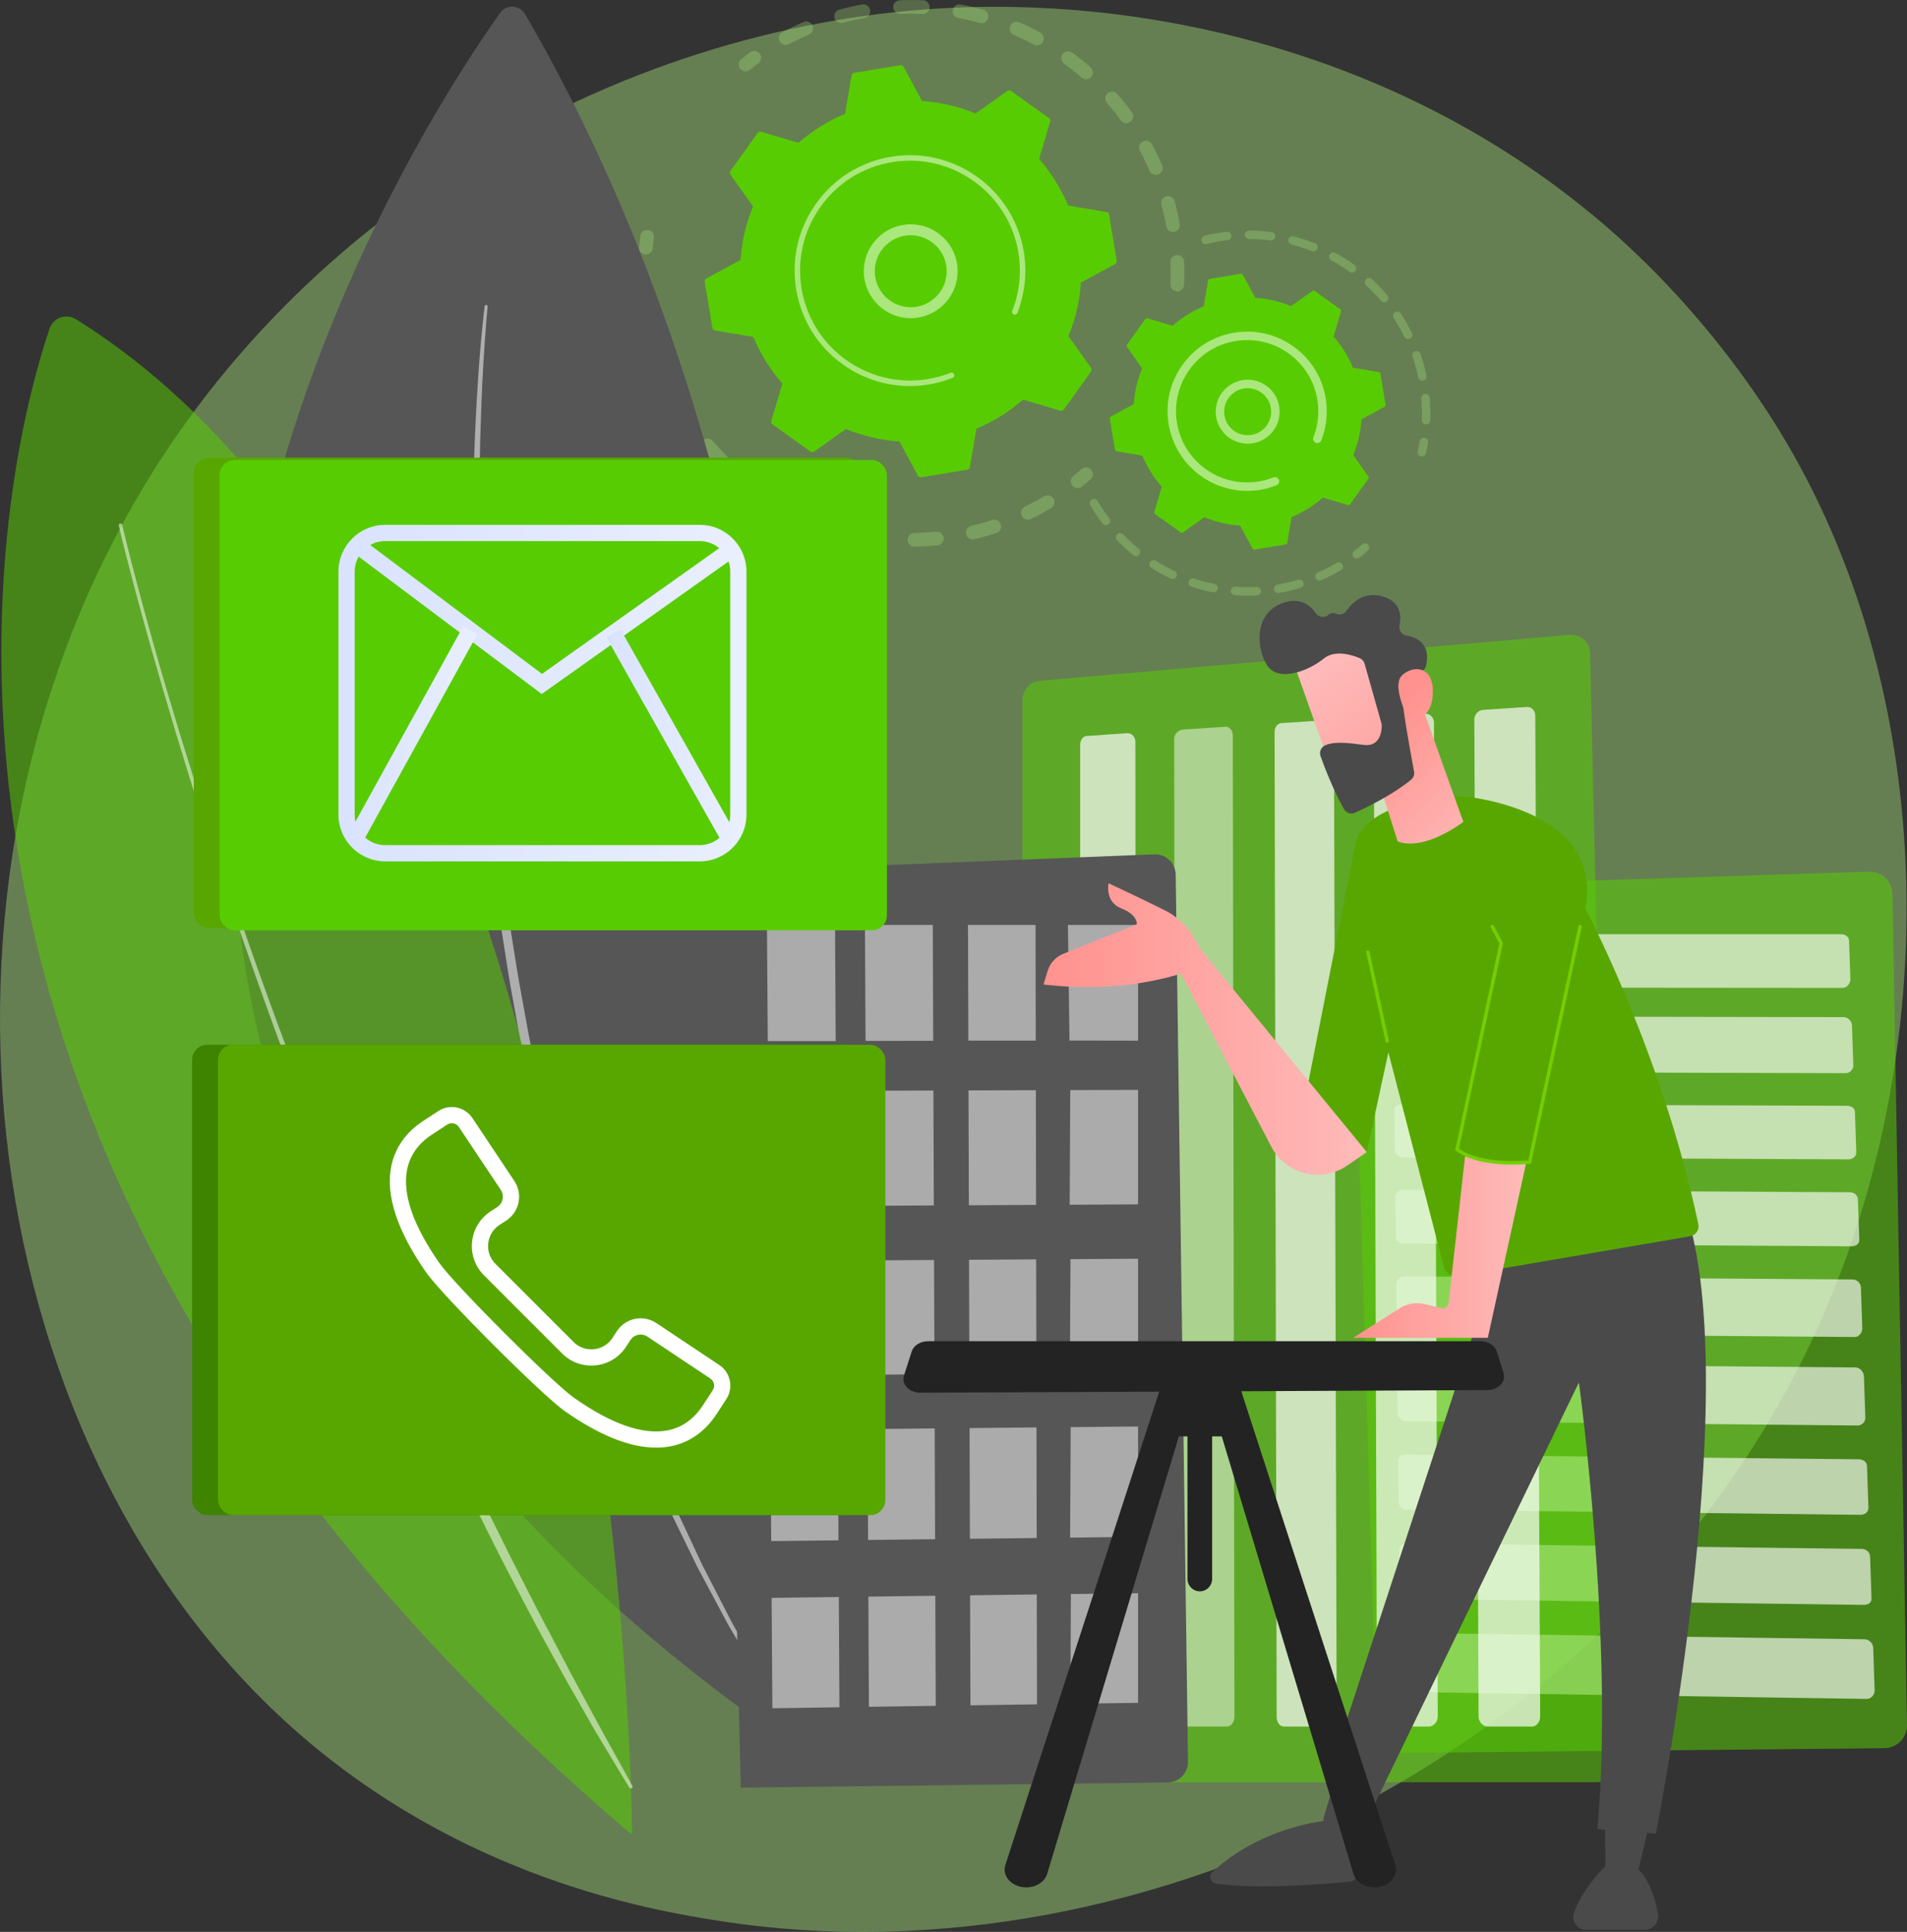 <?xml version="1.0" encoding="UTF-8"?>
<svg id="Layer_2" data-name="Layer 2" xmlns="http://www.w3.org/2000/svg" xmlns:xlink="http://www.w3.org/1999/xlink" viewBox="0 0 2753.45 2788.56">
  <rect x="0" y="0" width="2753.45" height="2788.56" fill="#333333" stroke="none"/>
  <defs>
    <style>
      .cls-1 {
        opacity: .68;
      }

      .cls-2 {
        opacity: .52;
      }

      .cls-2, .cls-3, .cls-4, .cls-5, .cls-6, .cls-7, .cls-8, .cls-9, .cls-10, .cls-11, .cls-12, .cls-13, .cls-14, .cls-15, .cls-16, .cls-17, .cls-18, .cls-19, .cls-20, .cls-21, .cls-22, .cls-23 {
        stroke-width: 0px;
      }

      .cls-2, .cls-13, .cls-18 {
        fill: #fff;
      }

      .cls-3 {
        fill: url(#linear-gradient);
      }

      .cls-4 {
        opacity: .42;
      }

      .cls-4, .cls-10 {
        fill: #aae77d;
      }

      .cls-24 {
        opacity: .5;
      }

      .cls-5 {
        fill: url(#linear-gradient-6);
      }

      .cls-6 {
        fill: #74ce00;
      }

      .cls-7 {
        opacity: .53;
      }

      .cls-7, .cls-23 {
        fill: #58cc02;
      }

      .cls-25 {
        opacity: .64;
      }

      .cls-8 {
        fill: #58a700;
      }

      .cls-9 {
        fill: url(#linear-gradient-5);
      }

      .cls-11 {
        fill: #232323;
      }

      .cls-12 {
        fill: #3e8400;
      }

      .cls-26 {
        opacity: .3;
      }

      .cls-14 {
        fill: url(#linear-gradient-2);
      }

      .cls-15 {
        fill: url(#linear-gradient-7);
      }

      .cls-16 {
        fill: url(#linear-gradient-3);
      }

      .cls-17 {
        fill: url(#linear-gradient-9);
      }

      .cls-18 {
        opacity: .7;
      }

      .cls-19 {
        fill: #565656;
      }

      .cls-20 {
        fill: url(#linear-gradient-8);
      }

      .cls-21 {
        fill: url(#linear-gradient-4);
      }

      .cls-22 {
        fill: #4a4a4a;
      }
    </style>
    <linearGradient id="linear-gradient" x1="488.69" y1="1000.45" x2="1077.81" y2="1000.45" gradientUnits="userSpaceOnUse">
      <stop offset="0" stop-color="#dae3fe"/>
      <stop offset="1" stop-color="#e9effd"/>
    </linearGradient>
    <linearGradient id="linear-gradient-2" x1="508.43" y1="889.67" x2="1062.8" y2="889.67" xlink:href="#linear-gradient"/>
    <linearGradient id="linear-gradient-3" x1="875.53" y1="1064.84" x2="1066.22" y2="1064.84" gradientTransform="translate(648.62 -339.66) rotate(29.43)" xlink:href="#linear-gradient"/>
    <linearGradient id="linear-gradient-4" x1="501.4" y1="1061.42" x2="689.28" y2="1061.42" gradientTransform="translate(1237.18 27.45) rotate(61.12)" xlink:href="#linear-gradient"/>
    <linearGradient id="linear-gradient-5" x1="-6187.17" y1="1798.61" x2="-5937.25" y2="1798.61" gradientTransform="translate(-3983.41) rotate(-180) scale(1 -1)" gradientUnits="userSpaceOnUse">
      <stop offset="0" stop-color="#febbba"/>
      <stop offset="1" stop-color="#ff928e"/>
    </linearGradient>
    <linearGradient id="linear-gradient-6" x1="-5956.86" y1="1485.32" x2="-5490.15" y2="1485.32" xlink:href="#linear-gradient-5"/>
    <linearGradient id="linear-gradient-7" x1="-6124.88" y1="1223.56" x2="-5962.46" y2="1056.91" xlink:href="#linear-gradient-5"/>
    <linearGradient id="linear-gradient-8" x1="-5889.32" y1="951.92" x2="-6091.83" y2="1219.81" xlink:href="#linear-gradient-5"/>
    <linearGradient id="linear-gradient-9" x1="-6185.91" y1="1164.07" x2="-6023.49" y2="997.43" xlink:href="#linear-gradient-5"/>
  </defs>
  <g id="Illustration">
    <g>
      <path class="cls-4" d="m2637.42,1887.07c-267.08,628.87-978.52,981.16-1595.49,886.13-100.39-15.46-375.62-61.53-619.3-278.84C-46.46,2076.03-146.78,1247.67,231.63,663.9,507.04,239.03,1000.74-1.82,1469.86,10.22c101.05,2.59,488.3,18.59,828.63,299.22,49.99,41.22,160.24,139.17,259.61,294.55,233.33,364.88,253.38,873.23,79.32,1283.08Z"/>
      <g>
        <g>
          <g class="cls-26">
            <path class="cls-10" d="m1699.37,420.63c-5.45-.22-9.69-4.82-9.46-10.27.43-10.59.42-21.35-.06-32-.24-5.39,3.88-9.95,9.24-10.29.06,0,.13,0,.19-.01,5.45-.24,10.06,3.98,10.3,9.43.5,11.2.52,22.54.06,33.68-.21,5.1-4.25,9.13-9.23,9.45-.34.02-.69.03-1.04.01Zm-15.38-93.92c-1.92-10.47-4.3-20.97-7.09-31.19-1.43-5.26,1.67-10.69,6.93-12.13,5.29-1.42,10.69,1.67,12.13,6.94,2.93,10.76,5.44,21.8,7.46,32.82.98,5.37-2.57,10.51-7.94,11.49-.39.07-.78.12-1.16.14-4.93.31-9.42-3.1-10.33-8.08Zm-24.2-80.24c-4.19-9.76-8.85-19.45-13.87-28.82-2.57-4.81-.76-10.8,4.05-13.37,4.81-2.57,10.79-.76,13.37,4.05,5.28,9.86,10.19,20.07,14.6,30.35,2.15,5.01-.17,10.82-5.18,12.97-1.07.46-2.17.71-3.27.78-4.05.26-8.01-2.02-9.7-5.96Zm-41.54-72.81c-6.27-8.59-12.99-17-19.97-25.01-3.58-4.11-3.15-10.35.96-13.94,4.12-3.58,10.35-3.15,13.94.96,7.35,8.43,14.42,17.29,21.02,26.32,3.22,4.4,2.26,10.58-2.15,13.8-1.58,1.15-3.38,1.77-5.19,1.88-3.26.21-6.54-1.2-8.61-4.03Zm-56.73-61.74c-8-6.96-16.42-13.68-25.01-19.96-4.4-3.22-5.36-9.4-2.14-13.8,3.22-4.41,9.4-5.36,13.8-2.14,9.04,6.61,17.9,13.68,26.32,21,4.12,3.58,4.55,9.82.97,13.93-1.8,2.07-4.28,3.21-6.83,3.38-2.5.16-5.07-.63-7.11-2.41Zm-68.98-47.65c-9.36-5.03-19.05-9.71-28.8-13.93-5.01-2.16-7.31-7.98-5.15-12.98,2.16-5.01,7.98-7.31,12.99-5.15,10.27,4.44,20.47,9.37,30.31,14.66,4.8,2.58,6.61,8.57,4.03,13.38-1.68,3.12-4.79,4.97-8.09,5.18-1.78.11-3.61-.25-5.29-1.16Zm-366.75-4.6c-2.57-4.81-.75-10.8,4.07-13.36,9.86-5.26,20.09-10.16,30.39-14.56,5.02-2.14,10.82.19,12.96,5.2,2.14,5.01-.19,10.82-5.2,12.96-9.78,4.18-19.49,8.83-28.85,13.82-1.28.68-2.65,1.06-4.02,1.14-3.75.24-7.47-1.68-9.35-5.21Zm288.97-26.56c-10.24-2.82-20.72-5.23-31.16-7.15-5.37-.99-8.91-6.15-7.92-11.51.99-5.37,6.14-8.88,11.51-7.92,10.99,2.03,22.03,4.57,32.81,7.54,5.26,1.45,8.35,6.88,6.9,12.15-1.15,4.17-4.81,6.98-8.9,7.24-1.06.07-2.16-.04-3.25-.34Zm-209.77-7.17c-1.42-5.26,1.69-10.69,6.96-12.11,10.79-2.91,21.84-5.4,32.86-7.4,5.37-1,10.51,2.59,11.48,7.96.97,5.37-2.59,10.51-7.96,11.48-10.47,1.9-20.97,4.26-31.22,7.03-.65.18-1.31.28-1.96.32-4.59.29-8.9-2.67-10.15-7.28Zm127-5.82c-10.6-.46-21.36-.46-31.99-.01-5.45.23-10.06-4-10.29-9.45-.23-5.38,3.89-9.93,9.24-10.27.07,0,.14,0,.21,0,11.18-.48,22.51-.47,33.67,0,5.45.24,9.68,4.84,9.44,10.29-.22,5.09-4.26,9.12-9.23,9.43-.35.02-.7.03-1.06.01Z"/>
            <path class="cls-10" d="m1077.14,102.9c1.94-.12,3.87-.82,5.51-2.12,3.99-3.17,8.11-6.3,12.25-9.32,4.41-3.21,5.37-9.4,2.16-13.8-3.21-4.41-9.4-5.38-13.8-2.15-4.35,3.18-8.69,6.47-12.89,9.81-4.27,3.39-4.99,9.61-1.6,13.88,2.09,2.64,5.25,3.92,8.37,3.72Z"/>
          </g>
          <g class="cls-26">
            <path class="cls-10" d="m933.15,367.37c4.76-.3,8.73-4.02,9.2-8.91.48-5.07,1.08-10.21,1.78-15.29.74-5.41-3.03-10.39-8.44-11.13-5.43-.75-10.39,3.04-11.13,8.44-.73,5.34-1.37,10.76-1.88,16.1-.52,5.43,3.46,10.25,8.89,10.77.53.05,1.06.06,1.58.02Z"/>
            <path class="cls-10" d="m1320.6,789.03c-5.45.08-9.94-4.28-10.02-9.74-.08-5.45,4.28-9.93,9.73-10.02,10.38-.15,20.92-.74,31.45-1.77,5.4-.54,10.26,3.45,10.79,8.88s-3.44,10.26-8.87,10.79c-4.56.44-9.11.81-13.64,1.1-6.47.41-13.01.67-19.43.76Zm74.28-18.03c-1.26-5.31,2.03-10.63,7.33-11.89,10.19-2.42,20.39-5.29,30.31-8.54,5.17-1.71,10.76,1.13,12.46,6.31,1.7,5.18-1.13,10.76-6.31,12.46-10.45,3.42-21.18,6.45-31.91,8.99-.56.13-1.11.21-1.66.25-4.71.3-9.1-2.83-10.23-7.58Zm-128.03,15.11c-10.91-1.35-21.91-3.18-32.69-5.44-5.34-1.12-8.76-6.36-7.63-11.7,1.12-5.34,6.36-8.75,11.7-7.63,10.24,2.16,20.68,3.89,31.04,5.17,5.41.67,9.26,5.6,8.6,11.01-.59,4.79-4.52,8.35-9.17,8.65-.6.04-1.22.02-1.85-.05Zm208.51-41.55c-2.39-4.9-.36-10.82,4.54-13.21,9.4-4.59,18.71-9.63,27.68-14.99,4.69-2.8,10.75-1.27,13.54,3.41,2.8,4.68,1.27,10.74-3.41,13.54-9.45,5.64-19.25,10.96-29.15,15.79-1.2.58-2.45.91-3.7.99-3.88.25-7.7-1.82-9.51-5.53Zm-292.94,21.44c-10.34-3.71-20.66-7.91-30.68-12.5-4.96-2.27-7.14-8.12-4.88-13.09,2.27-4.96,8.13-7.15,13.09-4.88,9.52,4.35,19.33,8.35,29.14,11.87,5.14,1.84,7.8,7.5,5.96,12.63-1.37,3.83-4.86,6.28-8.67,6.52-1.31.08-2.65-.09-3.96-.56Zm-77.98-38.14c-9.3-5.89-18.46-12.25-27.22-18.89-4.35-3.3-5.2-9.49-1.91-13.84,3.3-4.35,9.49-5.21,13.84-1.91,8.33,6.31,17.03,12.35,25.87,17.95,4.61,2.92,5.98,9.02,3.06,13.63-1.76,2.78-4.68,4.38-7.72,4.57-2.01.13-4.08-.36-5.9-1.52Zm-67.82-54.23c-7.8-7.78-15.36-15.98-22.46-24.36-3.53-4.16-3.01-10.39,1.15-13.92,4.17-3.53,10.4-3.01,13.92,1.15,6.75,7.97,13.93,15.75,21.34,23.15,3.86,3.85,3.87,10.11.01,13.97-1.77,1.77-4.04,2.73-6.36,2.88-2.73.17-5.52-.78-7.61-2.87Zm-54.37-67.73c-5.91-9.3-11.49-18.96-16.58-28.71-2.53-4.83-.65-10.8,4.18-13.33,4.83-2.52,10.8-.65,13.33,4.18,4.84,9.26,10.13,18.43,15.75,27.26,2.93,4.6,1.57,10.71-3.04,13.63-1.45.92-3.06,1.42-4.66,1.52-3.48.22-6.97-1.41-8.97-4.56Zm-38.18-78.06c-3.7-10.35-7.01-20.99-9.84-31.63-1.4-5.27,1.74-10.68,7.01-12.08,5.26-1.39,10.68,1.74,12.08,7.01,2.68,10.11,5.83,20.22,9.35,30.05,1.84,5.13-.83,10.79-5.97,12.63-.89.32-1.8.51-2.71.56-4.28.27-8.4-2.29-9.92-6.53Zm-20.09-84.45c-1-8.04-1.77-16.2-2.29-24.27-.19-2.92-.34-5.84-.46-8.75-.23-5.45,3.93-10.15,9.46-10.28,5.45-.23,10.05,4.01,10.28,9.46.12,2.76.26,5.54.44,8.32.49,7.67,1.22,15.43,2.17,23.07.68,5.41-3.16,10.35-8.57,11.02-.2.02-.41.05-.61.06-5.17.33-9.77-3.42-10.42-8.63Z"/>
            <path class="cls-10" d="m1556.58,704.6c1.96-.12,3.9-.83,5.55-2.15,4.17-3.35,8.35-6.84,12.42-10.39,4.11-3.59,4.54-9.83.95-13.94-3.59-4.11-9.82-4.54-13.94-.95-3.87,3.37-7.84,6.69-11.8,9.87-4.25,3.41-4.94,9.63-1.53,13.88,2.09,2.61,5.24,3.87,8.34,3.68Z"/>
          </g>
          <g>
            <path class="cls-23" d="m1575.24,536.3c1.15-1.6,1.15-3.75,0-5.36l-32.54-45.8c10-24.26,16.2-50.29,17.98-77.23l49.37-26.74c1.73-.94,2.68-2.87,2.36-4.81l-11.03-66.48c-.32-1.94-1.84-3.47-3.78-3.8l-55.36-9.37c-10.38-24.93-24.65-47.56-41.94-67.29l16.01-53.85c.56-1.89-.14-3.92-1.74-5.07l-54.81-39.22c-1.6-1.15-3.75-1.15-5.36,0l-45.8,32.54c-24.26-10-50.29-16.2-77.23-17.98l-26.74-49.37c-.94-1.73-2.87-2.68-4.81-2.36l-66.49,11.03c-1.94.32-3.47,1.84-3.8,3.78l-9.37,55.36c-24.93,10.38-47.56,24.65-67.29,41.94l-53.85-16.01c-1.89-.56-3.92.14-5.07,1.74l-39.22,54.81c-1.15,1.6-1.15,3.75,0,5.36l32.54,45.8c-10,24.26-16.2,50.29-17.98,77.23l-49.37,26.74c-1.73.94-2.68,2.87-2.36,4.81l11.03,66.49c.32,1.94,1.84,3.47,3.78,3.8l55.36,9.37c10.38,24.93,24.65,47.56,41.94,67.29l-16.01,53.85c-.56,1.89.14,3.92,1.74,5.07l54.81,39.22c1.6,1.15,3.75,1.15,5.36,0l45.8-32.54c24.26,10,50.29,16.2,77.23,17.98l26.74,49.37c.94,1.73,2.87,2.68,4.81,2.35l66.49-11.03c1.94-.32,3.47-1.84,3.8-3.78l9.37-55.36c24.93-10.38,47.56-24.65,67.29-41.94l53.85,16.01c1.89.56,3.92-.14,5.07-1.74l39.22-54.81Z"/>
            <path class="cls-10" d="m1309.37,459.03c-37.22-3.1-64.99-35.89-61.9-73.12,1.5-18.03,9.93-34.4,23.74-46.09,13.81-11.69,31.34-17.31,49.38-15.8,37.22,3.1,64.99,35.9,61.9,73.12-2.82,33.87-30.22,59.9-63.17,62-3.27.21-6.59.18-9.95-.1Zm-27.95-107.15c-10.59,8.96-17.05,21.51-18.2,35.34-2.37,28.54,18.92,53.69,47.46,56.06,28.55,2.38,53.69-18.92,56.06-47.46,2.37-28.54-18.92-53.69-47.46-56.06-2.59-.21-5.16-.24-7.7-.08-11.05.7-21.55,4.91-30.16,12.19Z"/>
            <path class="cls-10" d="m1324.14,556.86c5.66-.36,11.33-1.01,17.01-1.95h0c1.78-.3,3.57-.62,5.34-.97,8.75-1.74,17.35-4.18,25.67-7.27.11-.04.23-.08.34-.13.32-.12.64-.24.96-.37.62-.24,1.25-.48,1.87-.73,1.63-.64,2.6-2.26,2.49-3.92-.03-.4-.12-.81-.27-1.21-.8-2.03-3.1-3.02-5.13-2.22-10.44,4.13-21.4,7.16-32.56,9.01-55.47,9.21-109.09-11.7-144.13-50.71-19.5-21.7-33.24-49.01-38.35-79.86-.9-5.41-1.52-10.82-1.86-16.22-2.3-36.33,7.88-72.05,29.35-102.06,24.66-34.47,61.27-57.27,103.08-64.2,86.35-14.31,168.18,44.26,182.49,130.57.88,5.32,1.49,10.67,1.83,16.02,1.47,23.18-2.15,46.42-10.68,68.04-.22.56-.3,1.14-.27,1.7.09,1.48,1.02,2.85,2.49,3.43,2.03.79,4.33-.19,5.13-2.23,8.95-22.7,12.76-47.1,11.22-71.43-.35-5.61-.99-11.23-1.92-16.81-15.03-90.61-100.99-152.1-191.58-137.08-43.89,7.28-82.32,31.22-108.21,67.4-22.54,31.5-33.23,69-30.81,107.14.36,5.67,1.01,11.35,1.95,17.03,7.28,43.9,31.22,82.33,67.4,108.22,31.51,22.54,69.02,33.23,107.17,30.81Z"/>
          </g>
        </g>
        <g>
          <g class="cls-26">
            <path class="cls-10" d="m2053.28,659.03c2.63-.17,4.95-2.04,5.56-4.75,1.14-5.05,2.15-10.21,2.98-15.32.54-3.32-1.71-6.46-5.04-7.01-3.33-.56-6.46,1.71-7.01,5.04-.8,4.87-1.75,9.79-2.84,14.61-.74,3.28,1.32,6.55,4.61,7.29.58.13,1.17.17,1.73.13Z"/>
            <path class="cls-10" d="m2058.75,612.51c-3.37-.13-5.99-2.96-5.86-6.33.32-8.5.22-17.11-.32-25.59-.11-1.79-.25-3.58-.4-5.38-.28-3.35,2.21-6.31,5.57-6.59,3.18-.14,6.31,2.21,6.59,5.57.16,1.88.3,3.76.42,5.63.56,8.89.68,17.92.34,26.84-.12,3.15-2.62,5.66-5.7,5.85-.21.01-.41.01-.63,0Zm-11.07-67.96c-2.11-10.09-4.87-20.14-8.19-29.87-1.09-3.19.61-6.65,3.8-7.74,3.17-1.08,6.66.61,7.75,3.8,3.49,10.2,6.37,20.73,8.59,31.31.69,3.3-1.42,6.53-4.72,7.22-.29.06-.58.1-.87.11-2.98.19-5.72-1.83-6.35-4.84Zm-20.02-58.51c-4.51-9.25-9.65-18.32-15.28-26.95-1.84-2.82-1.04-6.6,1.78-8.44,2.83-1.84,6.6-1.05,8.44,1.77,5.91,9.05,11.3,18.56,16.03,28.26,1.48,3.03.22,6.68-2.81,8.16-.74.36-1.51.56-2.29.6-2.39.15-4.75-1.12-5.87-3.41Zm-33.78-51.8c-6.65-7.87-13.86-15.41-21.41-22.38-2.48-2.29-2.63-6.15-.34-8.62,2.28-2.47,6.14-2.63,8.62-.34,7.92,7.32,15.47,15.21,22.45,23.47,2.17,2.57,1.85,6.42-.72,8.6-1.04.87-2.28,1.34-3.54,1.42-1.86.12-3.75-.61-5.05-2.15Zm-45.41-41.98c-8.37-6.02-17.18-11.57-26.2-16.51-2.95-1.62-4.04-5.32-2.42-8.28,1.62-2.96,5.32-4.05,8.28-2.42,9.46,5.18,18.7,11,27.47,17.3,2.73,1.97,3.36,5.78,1.39,8.51-1.11,1.54-2.81,2.42-4.57,2.53-1.36.09-2.75-.28-3.95-1.13Zm-54.22-29.69c-9.57-3.8-19.46-7.03-29.41-9.61-3.26-.84-5.22-4.18-4.37-7.43.85-3.26,4.16-5.21,7.44-4.38,10.43,2.7,20.81,6.1,30.85,10.08,3.13,1.25,4.66,4.79,3.42,7.92-.9,2.27-3.01,3.7-5.29,3.84-.87.06-1.77-.07-2.64-.42Zm-59.81-15.52c-10.18-1.33-20.57-2.04-30.9-2.1-3.37-.02-6.08-2.77-6.06-6.14.02-3.37,2.76-6.03,6.14-6.07,10.83.07,21.73.81,32.4,2.21,3.34.44,5.7,3.5,5.26,6.84-.38,2.94-2.8,5.11-5.66,5.3-.39.02-.78.01-1.18-.04Zm-99.7.62c-.8-3.27,1.21-6.57,4.48-7.37,9.06-2.21,18.4-3.96,27.73-5.2,1.42-.2,2.83-.37,4.25-.54,3.32-.49,6.38,2.01,6.76,5.36.39,3.35-2.01,6.37-5.36,6.76-1.33.15-2.66.32-4.01.51-8.93,1.19-17.84,2.86-26.48,4.96-.36.09-.71.14-1.06.16-2.9.18-5.6-1.73-6.31-4.64Z"/>
          </g>
          <g class="cls-26">
            <path class="cls-10" d="m1814.79,859.42c-10.62.54-21.36.42-31.93-.32-3.36-.24-5.89-3.15-5.65-6.52.24-3.36,3.18-5.86,6.52-5.65,10.08.71,20.33.82,30.46.31,3.36-.17,6.23,2.42,6.4,5.78.17,3.34-2.38,6.19-5.7,6.4,0,0-.06,0-.08,0Zm24.71-8.51c-.57-3.32,1.66-6.47,4.98-7.04,9.99-1.72,19.97-4.06,29.68-6.96,3.21-.95,6.63.87,7.59,4.1.97,3.23-.87,6.62-4.1,7.59-10.17,3.04-20.63,5.49-31.1,7.29-.22.04-.44.06-.66.08-3.07.19-5.85-1.95-6.39-5.06Zm-88.33,3.98c-10.44-2.05-20.84-4.75-30.92-8.03-3.2-1.04-4.96-4.49-3.91-7.69,1.04-3.21,4.47-4.95,7.69-3.91,9.61,3.13,19.53,5.71,29.49,7.67,3.31.65,5.46,3.86,4.81,7.16-.55,2.78-2.9,4.74-5.6,4.92-.51.03-1.04,0-1.56-.1Zm148.44-20.45c-1.35-3.08.05-6.68,3.14-8.04,9.28-4.07,18.4-8.75,27.11-13.92,2.9-1.71,6.64-.76,8.36,2.13,1.72,2.9.76,6.64-2.13,8.36-9.13,5.42-18.7,10.33-28.43,14.6-.67.29-1.37.46-2.06.5-2.49.16-4.92-1.23-5.97-3.64Zm-209.06.7c-9.62-4.49-19.06-9.61-28.07-15.23-2.86-1.78-3.73-5.55-1.95-8.41,1.78-2.86,5.54-3.74,8.41-1.95,8.59,5.36,17.6,10.25,26.78,14.53,3.05,1.42,4.37,5.05,2.95,8.11-.97,2.09-2.99,3.37-5.15,3.51-.98.06-2-.11-2.96-.56Zm-54.11-33.72c-8.28-6.67-16.23-13.91-23.62-21.51-2.35-2.41-2.3-6.27.12-8.62,2.41-2.35,6.27-2.3,8.63.11,7.05,7.24,14.64,14.14,22.54,20.51,2.62,2.11,3.03,5.96.92,8.58-1.12,1.38-2.72,2.15-4.37,2.26-1.47.09-2.98-.34-4.21-1.34Zm-44.48-45.71c-6.45-8.47-12.43-17.41-17.78-26.56-1.7-2.91-.72-6.65,2.19-8.35,2.91-1.7,6.64-.71,8.34,2.19,5.1,8.73,10.8,17.25,16.95,25.32,2.04,2.68,1.52,6.51-1.16,8.55-.99.76-2.14,1.16-3.3,1.24-1.97.12-3.96-.7-5.25-2.39Z"/>
            <path class="cls-10" d="m1959.43,806.12c1.17-.07,2.34-.49,3.34-1.26,4.13-3.19,8.18-6.52,12.05-9.9,2.54-2.21,2.8-6.07.59-8.61-2.22-2.53-6.07-2.8-8.61-.59-3.69,3.22-7.56,6.4-11.5,9.45-2.67,2.06-3.15,5.89-1.09,8.56,1.29,1.66,3.26,2.48,5.22,2.36Z"/>
          </g>
          <g>
            <path class="cls-23" d="m1975.62,691.12c.77-1.07.77-2.51,0-3.59l-21.77-30.65c6.69-16.23,10.84-33.65,12.03-51.68l33.04-17.89c1.16-.63,1.79-1.92,1.58-3.22l-7.38-44.49c-.21-1.3-1.23-2.32-2.53-2.54l-37.05-6.27c-6.94-16.68-16.49-31.83-28.07-45.03l10.71-36.04c.38-1.26-.09-2.63-1.16-3.39l-36.68-26.24c-1.07-.77-2.51-.77-3.59,0l-30.65,21.77c-16.23-6.69-33.65-10.84-51.68-12.03l-17.89-33.04c-.63-1.16-1.92-1.79-3.22-1.58l-44.49,7.38c-1.3.22-2.32,1.23-2.54,2.53l-6.27,37.05c-16.68,6.94-31.83,16.49-45.03,28.07l-36.04-10.72c-1.26-.38-2.63.09-3.39,1.16l-26.24,36.68c-.77,1.07-.77,2.51,0,3.59l21.77,30.65c-6.69,16.23-10.84,33.65-12.03,51.68l-33.04,17.89c-1.16.63-1.79,1.92-1.58,3.22l7.38,44.49c.22,1.3,1.23,2.32,2.53,2.54l37.05,6.27c6.94,16.68,16.49,31.83,28.07,45.03l-10.71,36.04c-.38,1.26.09,2.63,1.16,3.39l36.68,26.24c1.07.77,2.51.77,3.59,0l30.65-21.77c16.23,6.69,33.65,10.84,51.68,12.03l17.89,33.04c.63,1.16,1.92,1.79,3.22,1.58l44.49-7.38c1.3-.22,2.32-1.23,2.54-2.53l6.27-37.04c16.68-6.94,31.83-16.49,45.03-28.07l36.04,10.71c1.26.38,2.63-.09,3.39-1.16l26.24-36.68Z"/>
            <path class="cls-10" d="m1797.65,640.22c-12.29-1.02-23.44-6.76-31.4-16.17-7.96-9.4-11.79-21.35-10.76-33.64,2.11-25.35,24.42-44.23,49.81-42.17,25.36,2.11,44.27,24.46,42.16,49.81-1.02,12.28-6.76,23.44-16.17,31.4-7.65,6.47-16.97,10.21-26.79,10.83-2.26.14-4.54.12-6.84-.07Zm-30.01-48.8c-.75,9.04,2.06,17.83,7.92,24.75,5.86,6.92,14.06,11.14,23.1,11.89h0c9.04.74,17.82-2.06,24.74-7.92,6.92-5.85,11.14-14.06,11.89-23.09,1.55-18.65-12.36-35.09-31.01-36.64-1.68-.14-3.35-.15-4.98-.05-16.51,1.05-30.25,14.1-31.66,31.06Z"/>
            <path class="cls-10" d="m1807.93,708.31c3.85-.24,7.72-.69,11.61-1.33,7.72-1.28,15.31-3.34,22.59-6.14.33-.13.65-.26.98-.38,2.52-1,4.01-3.48,3.85-6.05-.04-.62-.18-1.25-.42-1.87-1.24-3.13-4.78-4.65-7.92-3.43-6.77,2.68-13.86,4.64-21.08,5.83h0c-.4.07-.79.13-1.19.19-17.1,2.67-34.21.97-50.08-4.71-8.62-3.08-16.87-7.35-24.55-12.74-.06-.04-.12-.09-.19-.13-.19-.14-.38-.27-.57-.41-22.31-15.97-37.07-39.67-41.56-66.73-.58-3.5-.98-7.01-1.2-10.5-1.49-23.52,5.1-46.65,19-66.08,15.97-22.31,39.67-37.07,66.73-41.56,27.05-4.47,54.26,1.83,76.58,17.79,22.31,15.97,37.07,39.67,41.56,66.73.57,3.44.97,6.91,1.19,10.37.95,15.01-1.39,30.05-6.92,44.05-.34.86-.47,1.75-.41,2.62.14,2.28,1.58,4.4,3.85,5.29,3.14,1.23,6.68-.3,7.92-3.44,6.18-15.66,8.8-32.49,7.74-49.28-.25-3.88-.69-7.75-1.32-11.6-5.02-30.29-21.54-56.8-46.5-74.66-24.96-17.86-55.37-24.95-85.67-19.91-30.28,5.02-56.8,21.53-74.66,46.5-15.55,21.73-22.92,47.6-21.26,73.92.25,3.91.69,7.83,1.34,11.75,9.73,58.63,62.48,99.59,120.56,95.9Z"/>
          </g>
        </g>
      </g>
      <g>
        <path class="cls-7" d="m2732.55,1290.58c-.15-8.83-3.84-17.23-10.24-23.32-6.4-6.09-14.97-9.36-23.8-9.08l-714.45,22.83c-18.18.58-32.47,15.77-31.93,33.96l35.25,1183.24c.54,17.96,15.34,32.18,33.3,32.01l700.09-6.81c8.79-.09,17.19-3.68,23.32-9.98,6.13-6.3,9.5-14.79,9.34-23.59l-20.89-1199.26Z"/>
        <g class="cls-25">
          <path class="cls-13" d="m2658.02,1348.45h-636.22c-6.19,0-11.15,3.3-11.09,9.17l.61,55.55c.06,5.89,5.17,12.25,11.37,12.26l638.03.51c6.32,0,11.21-6.85,11-12.8l-1.94-55.38c-.2-5.92-5.47-9.31-11.77-9.31Z"/>
          <path class="cls-13" d="m2662.15,1468.15l-638.99-1.06c-6.22-.01-11.19,5.92-11.12,11.84l.61,56.77c.06,5.94,5.18,11.58,11.41,11.6l640.82,1.77c6.34.02,11.29-5.64,11.09-11.64l-1.95-57.28c-.2-5.97-5.54-11.98-11.86-11.99Z"/>
          <path class="cls-13" d="m2666.46,1596.11l-641.88-2.18c-6.24-.02-11.27,2.86-11.21,8.83l.62,57.26c.07,6,5.19,10.53,11.45,10.56l643.63,2.86c6.37.03,11.38-4.5,11.18-10.55l-1.97-57.79c-.21-6.02-5.46-8.97-11.81-8.99Z"/>
          <path class="cls-13" d="m2670.67,1720.91l-644.7-3.28c-6.27-.03-11.31,4.03-11.24,10.06l.62,57.76c.07,6.05,5.2,9.46,11.48,9.5l646.47,3.98c6.4.04,11.47-3.34,11.26-9.44l-1.99-58.3c-.21-6.08-5.52-10.23-11.91-10.27Z"/>
          <path class="cls-13" d="m2674.91,1846.8l-647.55-4.41c-6.3-.04-11.34,5.23-11.28,11.3l.63,58.27c.07,6.1,5.26,12.71,11.57,12.76l649.42,5.15c6.43.05,11.42-6.54,11.21-12.7l-2.01-58.82c-.21-6.13-5.59-11.52-12-11.56Z"/>
          <path class="cls-13" d="m2679.19,1973.81l-650.42-5.55c-6.32-.05-11.38,6.44-11.32,12.57l.63,58.79c.07,6.16,5.27,11.64,11.61,11.7l652.31,6.3c6.46.06,11.51-5.38,11.3-11.59l-2.02-59.34c-.21-6.19-5.66-12.83-12.1-12.88Z"/>
          <path class="cls-13" d="m2683.65,2106.38l-653.41-6.75c-6.35-.07-11.47,3.27-11.4,9.46l.64,59.31c.07,6.21,5.28,10.55,11.65,10.63l655.22,7.48c6.49.07,11.6-4.19,11.39-10.46l-2.04-59.88c-.21-6.24-5.57-9.72-12.04-9.79Z"/>
          <path class="cls-13" d="m2688.01,2235.69l-656.33-7.93c-6.38-.08-11.51,4.49-11.44,10.73l.65,59.84c.07,6.27,5.29,9.44,11.69,9.53l658.16,8.67c6.52.09,11.69-2.98,11.48-9.31l-2.06-60.42c-.21-6.3-5.64-11.03-12.14-11.11Z"/>
          <path class="cls-13" d="m2692.4,2366.15l-659.28-9.13c-6.41-.09-11.54,5.73-11.48,12.02l.65,60.38c.07,6.32,5.35,12.82,11.78,12.91l661.23,9.93c6.55.1,11.64-6.3,11.42-12.68l-2.08-60.97c-.22-6.36-5.71-12.37-12.24-12.46Z"/>
        </g>
      </g>
      <g>
        <g>
          <path class="cls-19" d="m1126.52,2506.82S1362.57,1058.31,758.2,20.44c-7.88-13.53-27.06-14.52-36.14-1.76-143.39,201.54-993.28,1512.53,404.46,2488.13Z"/>
          <path class="cls-2" d="m704.12,442.55s-.87,7.96-2.09,22.95c-1.25,14.99-2.83,37-4.42,65.04-1.7,28.04-3.02,62.12-4.15,101.22-.33,19.56-.97,40.36-.99,62.31-.09,10.97-.18,22.22-.28,33.74.04,11.52.08,23.3.13,35.34-.02,12.04.16,24.32.42,36.84.23,12.52.46,25.27.69,38.24.43,12.97.86,26.16,1.3,39.54.22,6.7.44,13.44.67,20.24.32,6.79.65,13.63.97,20.52.67,13.77,1.35,27.73,2.04,41.86.78,14.13,1.82,28.41,2.73,42.86,1.68,28.9,4.2,58.38,6.57,88.36,1.06,15,2.8,30.07,4.21,45.28,1.54,15.2,2.88,30.52,4.6,45.9,1.81,15.37,3.62,30.83,5.45,46.38.91,7.77,1.83,15.56,2.74,23.37,1.07,7.79,2.15,15.59,3.22,23.41,2.16,15.64,4.33,31.34,6.5,47.1,2.17,15.75,4.93,31.46,7.38,47.24,2.59,15.76,4.89,31.61,7.73,47.38,2.87,15.76,5.74,31.54,8.62,47.32l4.26,23.67c1.44,7.89,3.16,15.71,4.73,23.57,3.21,15.7,6.41,31.38,9.61,47.03,3.02,15.69,6.82,31.17,10.35,46.67,3.57,15.49,7.13,30.93,10.67,46.31,7.55,30.65,15.64,60.91,23.3,90.89,8.59,29.73,17.07,59.09,25.42,87.98,9.15,28.64,18.14,56.8,26.94,84.37,9.59,27.3,18.97,54.02,28.1,80.02,9.62,25.82,19.58,50.72,28.88,74.93,2.37,6.04,4.62,12.06,7.03,17.96,2.51,5.86,4.99,11.66,7.46,17.41,4.92,11.51,9.76,22.79,14.49,33.85,4.73,11.06,9.37,21.89,13.9,32.47,4.89,10.42,9.67,20.6,14.32,30.53,9.31,19.86,18.14,38.7,26.44,56.4,8.95,17.38,17.32,33.65,25.07,48.7,3.87,7.52,7.59,14.74,11.14,21.64,3.56,6.89,6.85,13.52,10.41,19.57,27.57,48.94,43.32,76.91,43.32,76.91l.04.08c.59,1.05.22,2.38-.83,2.97-1.04.58-2.35.23-2.95-.79,0,0-16.34-27.71-44.92-76.21-3.67-6.01-7.07-12.61-10.74-19.46-3.67-6.86-7.5-14.03-11.5-21.52-8-14.97-16.65-31.15-25.9-48.45-8.6-17.63-17.75-36.38-27.4-56.15-4.79-9.9-9.71-20.06-14.74-30.46-4.65-10.58-9.4-21.4-14.26-32.45-4.86-11.05-9.81-22.33-14.87-33.83-2.53-5.75-5.08-11.55-7.65-17.41-2.47-5.9-4.79-11.92-7.23-17.95-9.57-24.2-19.8-49.1-29.71-74.94-9.41-26.02-19.08-52.74-28.97-80.07-8.99-27.63-18.17-55.85-27.5-84.56-8.47-28.97-17.08-58.43-25.79-88.24-7.79-30.07-16-60.43-23.68-91.17-3.61-15.43-7.23-30.92-10.86-46.45-3.59-15.55-7.45-31.08-10.53-46.82-3.26-15.7-6.52-31.43-9.79-47.18-1.6-7.88-3.35-15.73-4.82-23.64l-4.35-23.75c-2.86-15.84-5.72-31.68-8.58-47.51-2.8-15.83-5.06-31.74-7.61-47.57-2.4-15.85-5.13-31.62-7.25-47.43-2.13-15.81-4.26-31.57-6.37-47.27-1.05-7.85-2.11-15.69-3.16-23.5-.89-7.84-1.79-15.66-2.68-23.45-1.78-15.6-3.55-31.12-5.32-46.55-1.68-15.44-2.98-30.82-4.47-46.06-1.37-15.26-3.07-30.38-4.08-45.44-2.22-30.09-4.82-59.65-6.19-88.66-.77-14.5-1.67-28.83-2.32-43-.55-14.18-1.1-28.18-1.64-42-.26-6.91-.52-13.77-.78-20.58-.16-6.81-.32-13.58-.47-20.29-.31-13.43-.62-26.65-.92-39.66-.11-13.01-.22-25.8-.32-38.35-.14-12.55-.2-24.87-.07-36.93-.03-48.26,1.38-92.49,2.87-131.66,1.75-39.17,3.62-73.3,5.77-101.37,1.98-28.08,4.16-50.09,5.7-65.1,1.54-15,2.59-23,2.59-23v-.02c.16-1.19,1.25-2.03,2.45-1.88,1.18.15,2.01,1.22,1.88,2.4Z"/>
        </g>
        <g>
          <path class="cls-7" d="m912.58,2648.41s-5.22-1690.34-802.92-2187.69c-14.16-8.83-32.85-2.08-38.19,13.73C9.37,658.34-255.11,1656.73,912.58,2648.41Z"/>
          <path class="cls-2" d="m176.35,757.47s6.94,29.95,20.7,82.04c6.86,26.04,15.41,57.61,25.62,93.71,10.09,36.13,22.09,76.72,35.48,120.91,13.54,44.14,28.4,91.91,44.89,142.18,8.1,25.18,16.89,50.9,25.62,77.27,9.07,26.25,18.06,53.17,27.71,80.36,9.58,27.22,19.3,54.9,29.53,82.79,10.02,27.96,20.55,56.11,31.18,84.49,2.65,7.09,5.31,14.21,7.97,21.33,2.73,7.1,5.46,14.2,8.2,21.32,5.48,14.24,10.97,28.51,16.47,42.83,11.13,28.57,22.6,57.13,34.09,85.68,11.8,28.42,23.33,56.96,35.31,85.18,6.02,14.09,12.03,28.16,18.02,42.19,3.01,7.01,6.01,14.01,9,21,3.07,6.95,6.14,13.89,9.2,20.82,12.34,27.67,24.24,55.26,36.71,82.2,12.39,26.98,24.28,53.79,36.74,79.81,6.14,13.05,12.24,25.98,18.27,38.8,2.99,6.42,5.97,12.81,8.93,19.16,3.04,6.32,6.07,12.6,9.09,18.86,12.12,24.98,23.69,49.55,35.47,73.21,5.9,11.83,11.73,23.49,17.46,34.98,5.67,11.52,11.25,22.87,16.74,34.04,11.29,22.16,22.19,43.58,32.66,64.14,10.35,20.63,20.85,40.09,30.66,58.69,9.81,18.6,18.83,36.4,27.74,52.9,17.88,32.97,33.46,61.71,46.29,85.38,13.07,23.55,23.33,42.05,30.33,54.66,6.94,12.65,10.64,19.41,10.64,19.41l.02.04c.66,1.21.22,2.73-.99,3.4-1.18.65-2.65.24-3.34-.89,0,0-4.01-6.58-11.52-18.92-7.45-12.38-18.37-30.53-32.28-53.64-7.07-11.49-14.32-24.54-22.4-38.64-8.05-14.12-16.76-29.39-26.06-45.71-18.26-32.82-38.79-69.92-60.13-110.94-10.67-20.51-21.78-41.87-33.29-63.98-5.6-11.14-11.28-22.46-17.06-33.96-5.71-11.53-11.5-23.24-17.38-35.11-23.06-47.69-47.39-97.99-71.05-150.72-23.87-52.63-47.79-107.35-71.32-163.27-12.01-27.85-23.22-56.3-35.11-84.6-11.72-28.37-22.98-57.05-34.52-85.61-11.2-28.7-22.39-57.41-33.54-85.99-5.46-14.34-10.91-28.65-16.34-42.92-2.72-7.13-5.43-14.26-8.14-21.37-2.64-7.14-5.28-14.26-7.91-21.37-10.54-28.43-20.98-56.65-30.92-84.66-10.14-27.94-19.78-55.68-29.27-82.95-9.56-27.25-18.48-54.22-27.46-80.52-8.64-26.42-17.36-52.18-25.37-77.41-16.33-50.36-31.05-98.21-44.45-142.44-13.2-44.28-25.14-84.92-35.31-121.06-10.24-36.12-18.82-67.71-25.69-93.78-13.79-52.11-20.77-82.16-20.77-82.16-.32-1.35.52-2.69,1.86-3.01,1.35-.32,2.69.52,3.01,1.86h0Z"/>
        </g>
      </g>
      <g>
        <path class="cls-7" d="m2295.88,943.12c-.17-7.59-3.48-14.77-9.13-19.84-5.65-5.07-13.16-7.57-20.72-6.92l-764.22,66.2c-14.21,1.23-25.56,13.12-25.56,27.39v1536.26c0,15.18,13.19,26.34,28.37,26.34h800.26c7.4,0,14.49-2.41,19.66-7.7,5.17-5.29,7.99-12.16,7.82-19.56l-36.48-1602.17Z"/>
        <g class="cls-1">
          <path class="cls-13" d="m1627.61,1058.33l-58.33,3.95c-6.39.42-9.67,6.32-9.67,13.19v1401.33c0,7.01,1.43,15.34,7.89,15.34h60.88c6.5,0,11.84-7.03,11.84-14.06l-.87-1407.37c0-6.89-5.3-12.79-11.73-12.37Z"/>
          <path class="cls-18" d="m1769.12,1049.05l-61.02,4c-6.48.42-12.72,6.44-12.71,13.34l1.46,1411.64c0,7.06,6.33,14.1,12.88,14.1h61.68c6.59,0,10.97-7.07,10.95-14.15l-2.36-1416.43c-.01-6.93-4.36-12.93-10.88-12.51Z"/>
          <path class="cls-13" d="m1912.47,1039.65l-61.81,4.05c-6.56.43-10.34,6.32-10.33,13.27l3,1420.98c.01,7.1,3.86,14.18,10.49,14.18h62.49c6.67,0,13.69-7.1,13.67-14.23l-3.92-1425.84c-.02-6.98-6.99-12.84-13.6-12.41Z"/>
          <path class="cls-13" d="m2057.7,1030.12l-62.63,4.11c-6.65.44-11.5,6.43-11.48,13.43l4.54,1430.21c.02,7.15,4.97,14.27,11.69,14.27h63.32c6.76,0,12.82-7.14,12.79-14.32l-5.49-1435.14c-.03-7.03-6.06-12.99-12.75-12.55Z"/>
          <path class="cls-13" d="m2204.85,1020.47l-63.46,4.16c-6.73.44-12.69,6.54-12.66,13.59l6.13,1439.56c.03,7.2,6.11,14.35,12.92,14.35h64.17c6.85,0,11.92-7.18,11.88-14.41l-7.1-1444.56c-.03-7.07-5.1-13.13-11.88-12.69Z"/>
        </g>
      </g>
      <g>
        <path class="cls-19" d="m1697.56,1262.51c-.11-8.03-3.46-15.67-9.29-21.19-5.83-5.52-13.64-8.45-21.66-8.13l-609.57,24.44c-10.46.42-18.66,9.15-18.41,19.62l30.94,1303.13,616.37-7.52c7.9-.1,15.44-3.33,20.95-8.99,5.51-5.66,8.55-13.28,8.44-21.18l-17.77-1280.17Z"/>
        <g class="cls-24">
          <g>
            <polygon class="cls-13" points="1206.63 1502.69 1108.54 1502.72 1107.38 1335.07 1205.69 1335.07 1206.63 1502.69"/>
            <polygon class="cls-13" points="1347.44 1502.38 1249.71 1502.41 1248.86 1335.07 1346.8 1335.07 1347.44 1502.38"/>
            <polygon class="cls-13" points="1495.5 1502.05 1398.16 1502.08 1397.63 1335.07 1495.19 1335.07 1495.5 1502.05"/>
            <polygon class="cls-13" points="1643.22 1502.12 1544.19 1501.95 1541.93 1335.07 1643.22 1335.07 1643.22 1502.12"/>
          </g>
          <g>
            <polygon class="cls-13" points="1207.97 1740.73 1110.19 1741.25 1109.03 1574.84 1207.04 1574.53 1207.97 1740.73"/>
            <polygon class="cls-13" points="1348.34 1739.98 1250.92 1740.5 1250.07 1574.39 1347.71 1574.08 1348.34 1739.98"/>
            <polygon class="cls-13" points="1495.94 1739.19 1398.9 1739.71 1398.38 1573.92 1495.63 1573.62 1495.94 1739.19"/>
            <polygon class="cls-13" points="1643.22 1738.42 1544.49 1738.94 1545.31 1573.47 1643.22 1573.16 1643.22 1738.42"/>
          </g>
          <g>
            <polygon class="cls-13" points="1209.35 1984.76 1111.88 1985.6 1110.73 1820.25 1208.42 1819.62 1209.35 1984.76"/>
            <polygon class="cls-13" points="1349.27 1983.56 1252.16 1984.4 1251.32 1819.35 1348.64 1818.72 1349.27 1983.56"/>
            <polygon class="cls-13" points="1496.4 1982.3 1399.67 1983.13 1399.15 1818.4 1496.09 1817.78 1496.4 1982.3"/>
            <polygon class="cls-13" points="1643.22 1981.07 1544.8 1981.9 1545.62 1817.48 1643.22 1816.87 1643.22 1981.07"/>
          </g>
          <g>
            <polygon class="cls-13" points="1210.7 2223.34 1113.53 2224.48 1112.42 2064.09 1209.79 2063.15 1210.7 2223.34"/>
            <polygon class="cls-13" points="1350.17 2221.71 1253.37 2222.84 1252.56 2062.74 1349.57 2061.81 1350.17 2221.71"/>
            <polygon class="cls-13" points="1496.84 2219.99 1400.41 2221.12 1399.91 2061.32 1496.54 2060.39 1496.84 2219.99"/>
            <polygon class="cls-13" points="1643.22 2218.31 1545.1 2219.44 1545.92 2059.95 1643.22 2059.02 1643.22 2218.31"/>
          </g>
          <g>
            <polygon class="cls-13" points="1212.05 2464.31 1115.2 2465.76 1114.1 2306.38 1211.16 2305.13 1212.05 2464.31"/>
            <polygon class="cls-13" points="1351.09 2462.23 1254.59 2463.68 1253.78 2304.59 1350.48 2303.35 1351.09 2462.23"/>
            <polygon class="cls-13" points="1497.29 2460.05 1401.17 2461.49 1400.67 2302.7 1497 2301.47 1497.29 2460.05"/>
            <polygon class="cls-13" points="1643.22 2457.94 1545.4 2459.37 1546.23 2300.88 1643.22 2299.65 1643.22 2457.94"/>
          </g>
        </g>
      </g>
      <g>
        <rect class="cls-8" x="279.78" y="660.63" width="963.52" height="678.85" rx="21.67" ry="21.67"/>
        <rect class="cls-23" x="317.09" y="663.97" width="963.52" height="678.85" rx="21.67" ry="21.67"/>
        <g>
          <path class="cls-3" d="m1010.32,1243.3h-454.14c-37.21,0-67.49-30.27-67.49-67.49v-350.72c0-37.21,30.27-67.49,67.49-67.49h454.14c37.21,0,67.49,30.27,67.49,67.49v350.72c0,37.21-30.27,67.49-67.49,67.49Zm-454.14-462.29c-24.3,0-44.08,19.77-44.08,44.08v350.72c0,24.3,19.77,44.08,44.08,44.08h454.14c24.3,0,44.08-19.77,44.08-44.08v-350.72c0-24.3-19.77-44.08-44.08-44.08h-454.14Z"/>
          <polygon class="cls-14" points="782.19 1001.72 508.43 796.35 522.48 777.63 782.58 972.75 1049.25 783.58 1062.8 802.68 782.19 1001.72"/>
          <rect class="cls-16" x="959.17" y="891.57" width="23.41" height="346.55" transform="translate(-397.97 614.57) rotate(-29.43)"/>
          <rect class="cls-21" x="422.07" y="1049.72" width="346.54" height="23.41" transform="translate(-621.61 1070.03) rotate(-61.12)"/>
        </g>
      </g>
      <g>
        <rect class="cls-12" x="277.35" y="1508.07" width="963.52" height="678.85" rx="21.67" ry="21.67"/>
        <rect class="cls-8" x="314.8" y="1508.07" width="963.52" height="678.85" rx="21.67" ry="21.67"/>
        <path class="cls-13" d="m947.34,2089.58c-37.58,0-81.75-17.62-131.69-52.58h0c-33.02-23.12-177.13-167.23-200.25-200.25-41.66-59.52-58.69-110.85-50.62-152.57,5.22-26.97,21.23-49.87,46.3-66.23l21.92-14.31c16.25-10.58,38.23-6.09,48.99,10.05l60.54,90.82c12.45,18.65,7.88,43.46-10.39,56.48l-.42.28-10.44,6.77c-9.46,6.15-15.46,16.13-16.44,27.38-.98,11.24,3.2,22.1,11.46,29.79l.3.29,110.58,110.59c7.69,8.26,18.56,12.43,29.79,11.47,11.25-.98,21.24-6.97,27.39-16.44l7.05-10.84c13.01-18.29,37.83-22.86,56.49-10.4l90.81,60.53c16.14,10.77,20.65,32.75,10.05,48.99l-14.31,21.93c-16.36,25.07-39.26,41.08-66.23,46.3-6.72,1.3-13.69,1.95-20.89,1.95Zm-118.27-71.75c54.13,37.89,99.47,53.65,134.71,46.82,20.9-4.04,38.08-16.19,51.07-36.11l14.31-21.93c3.62-5.55,2.08-13.05-3.43-16.73l-90.81-60.53c-8.02-5.35-18.64-3.44-24.3,4.31l-6.62,10.2c-10.12,15.56-26.52,25.4-45,27.01-18.4,1.59-36.17-5.21-48.8-18.68l-110.01-110.01c-13.46-12.63-20.27-30.4-18.67-48.8,1.61-18.48,11.45-34.88,27.01-44.99l10.2-6.62c7.75-5.67,9.66-16.29,4.32-24.3l-60.54-90.81c-3.67-5.5-11.19-7.04-16.73-3.43l-21.92,14.31c-19.92,12.99-32.07,30.18-36.11,51.07-6.82,35.26,8.93,80.58,46.81,134.7,21.71,31,163.5,172.79,194.51,194.5h0Z"/>
      </g>
      <g>
        <g>
          <g>
            <path class="cls-22" d="m1960.57,2643.12s4.14,22.97,5.77,50.24c.7,11.62-7.91,21.71-19.5,22.84-40.34,3.91-132.17,11.14-190.8,2.68-8.21-1.19-11.48-11.27-5.4-16.93,24.18-22.52,82.56-66.34,178.66-75.92l31.27,17.1Z"/>
            <path class="cls-22" d="m1980.62,2591.35l-20.4,49.99c-2.8,6.85-9.75,11.11-17.1,10.34-4.99-.52-10.91-1.48-16.66-3.23-11.51-3.49-18-15.69-14.56-27.22l15.39-51.49,53.32,21.61Z"/>
            <path class="cls-22" d="m2329.33,2682.94s-40.84,34.17-56.76,78.01c-4.38,12.06,4.87,24.76,17.7,24.76h84.05c12.3,0,21.73-11.07,19.59-23.18-5.35-30.27-20.79-79.46-64.58-79.58Z"/>
            <path class="cls-22" d="m2379.93,2638.46s-8.25,36.52-14.59,60.65c-1.15,4.38-5.82,6.78-10.09,5.26-12.72-4.55-23.07-6.56-30.59-5.55-3.48.47-6.51-2.43-6.56-5.94l-.79-60.65,62.63,6.23Z"/>
            <path class="cls-22" d="m2162.71,1816.8l-248.43,757.89s47.65,31.21,70.35,29.91l295.07-609.08s51.63,375.3,26.62,644.73l84.52,6.45s137.43-688.54,33.34-924.37l-261.47,94.49Z"/>
            <path class="cls-22" d="m2278.11,1988.96c.1,0,.2,0,.3-.02,1.32-.17,2.25-1.37,2.09-2.69l-9.64-76.52c-.16-1.32-1.36-2.23-2.69-2.09-1.32.17-2.25,1.37-2.09,2.69l9.64,76.52c.15,1.22,1.19,2.11,2.38,2.11Z"/>
          </g>
          <path class="cls-8" d="m2116.13,1149.9s201.27,17.87,172.8,161.28c0,0,111.26,209.38,163.27,456.02,1.69,8.03-3.68,15.85-11.77,17.24l-335.19,57.39c-9.25,1.58-18.16-4.18-20.51-13.27l-80.09-309.52-31.21,143.91-99.16-25.84,83.48-422.87s11.65-61.7,158.37-64.35Z"/>
          <path class="cls-6" d="m2002.95,1505.2c.17,0,.35-.02.53-.06,1.35-.29,2.2-1.62,1.91-2.97l-27.94-128.29c-.29-1.35-1.61-2.19-2.97-1.91-1.35.29-2.2,1.62-1.91,2.97l27.94,128.29c.26,1.17,1.29,1.96,2.44,1.96Z"/>
          <path class="cls-9" d="m2023.18,1886.96c10.56-5.81,22.92-7.41,34.61-4.5l23.32,5.8c4.96,1.23,9.87-2.18,10.44-7.26l24.13-214.8c30.18,14.33,73.71,12.62,88.07,11.57l-55.55,253.24h-194.37l69.35-44.05Z"/>
          <path class="cls-5" d="m1506.73,1421.03l5.88-19.53c3.38-11.24,11.69-20.33,22.57-24.7l106.26-42.73s1.6-13.63-22.45-22.89c-24.05-9.26-18.43-36.2-18.43-36.2,0,0,32.87,14.99,80.97,38.77,27.52,13.6,42.95,37.61,51.14,55.68l240.77,293.52-28.27,19.42c-37.17,25.54-88.3,12.99-109.42-26.85l-130.44-250.12c-65.49,19.67-131.75,23.43-198.59,15.63Z"/>
          <g>
            <path class="cls-15" d="m2050.93,1012.97l61.91,173.26s-54.82,42.86-94.82,28.37l-31.2-99.32s23.83-121.38,64.11-102.31Z"/>
            <g>
              <path class="cls-20" d="m1866.17,950.75c0,2.67,59.63,168.81,59.63,168.81l94.14-36.07-33.12-165.86s-120.65-11.58-120.65,33.12Z"/>
              <path class="cls-22" d="m1970.31,958.04l24.27,85.95c.31,1.1.47,2.21.47,3.36,0,7.01-1.73,31.13-26.3,27.85-22.29-2.98-42.69-5.36-55.65.74-5.82,2.74-8.61,9.44-6.43,15.5,5.42,15.09,18.27,48.88,33.91,76.53,3.17,5.61,10.14,7.79,16,5.12,17.68-8.04,54.5-26.05,80.72-47.48,3.55-2.9,5.26-7.47,4.41-11.98-4.13-21.99-16.42-88.86-16.96-108.02-.51-17.99,19.68-31.72,28.56-36.88,2.91-1.69,4.99-4.48,5.77-7.75,2.79-11.58,5.16-37.78-28.27-43.56-7-1.21-11.56-7.9-10.14-14.86,2.83-13.85,1.92-34.22-24.37-41.73-26.73-7.63-43.54,8.46-52.1,20.8-3.46,4.99-9.93,6.61-15.47,4.13-3.16-1.41-6.97-1.47-11.06,1.98-5.52,4.65-13.92,3.24-17.98-2.73-7.79-11.47-21.95-22.92-45.92-15.17-42.53,13.76-40.5,62.8-24.91,89.46,15.59,26.66,60.85,9.12,82.28-8.55,16.29-13.43,41.1-5.4,52.05-.77,3.47,1.46,6.06,4.44,7.08,8.06Z"/>
              <path class="cls-17" d="m2033.29,1036.99s-25.17-47.62-8.53-62.57c16.65-14.95,44.85-12.51,44.09,24.73-.94,46.32-35.56,37.84-35.56,37.84Z"/>
            </g>
          </g>
          <path class="cls-6" d="m2184.22,1681c13.74,0,23.54-1.04,24.6-1.16l1.79-.2,73.29-341.7c.29-1.35-.57-2.68-1.92-2.96-1.36-.3-2.67.57-2.96,1.92l-72.53,338.16c-10.91.96-69.15,4.83-99.9-16.96l63.49-296.87-13.25-24.97c-.65-1.22-2.16-1.68-3.38-1.04-1.22.65-1.68,2.16-1.04,3.37l12.4,23.37-63.78,298.24,1.27.96c22.22,16.69,58,19.85,81.91,19.85Z"/>
        </g>
        <g>
          <path class="cls-11" d="m1783.21,1980.4c1.92,6.5,184.94,568.78,231.34,711.33,5.35,16.43-9.59,32.56-30.11,32.56-14.31,0-26.79-8.08-30.25-19.59l-203.17-674.76,32.19-49.54Z"/>
          <path class="cls-11" d="m1682.98,1980.4c-1.92,6.5-184.94,568.78-231.34,711.33-5.35,16.43,9.59,32.56,30.11,32.56,14.31,0,26.79-8.08,30.25-19.59l203.17-674.76-32.19-49.54Z"/>
          <path class="cls-11" d="m1675.36,1957.96h113.99v91.54c0,13.16-10.54,23.82-23.54,23.82h-15.64v205.61c0,9.96-7.98,18.03-17.82,18.03s-17.82-8.07-17.82-18.03v-205.61h-7.93c-17.25,0-31.24-14.16-31.24-31.62v-83.75Z"/>
          <path class="cls-11" d="m2137.59,1935.97h-797.58c-11.15,0-20.88,6.09-23.67,14.81l-11.14,34.85c-4.01,12.54,7.77,24.75,23.81,24.67l818.4-3.8c15.86-.07,27.44-12.14,23.56-24.56l-9.69-31.05c-2.74-8.77-12.5-14.92-23.7-14.92Z"/>
        </g>
      </g>
    </g>
  </g>
</svg>